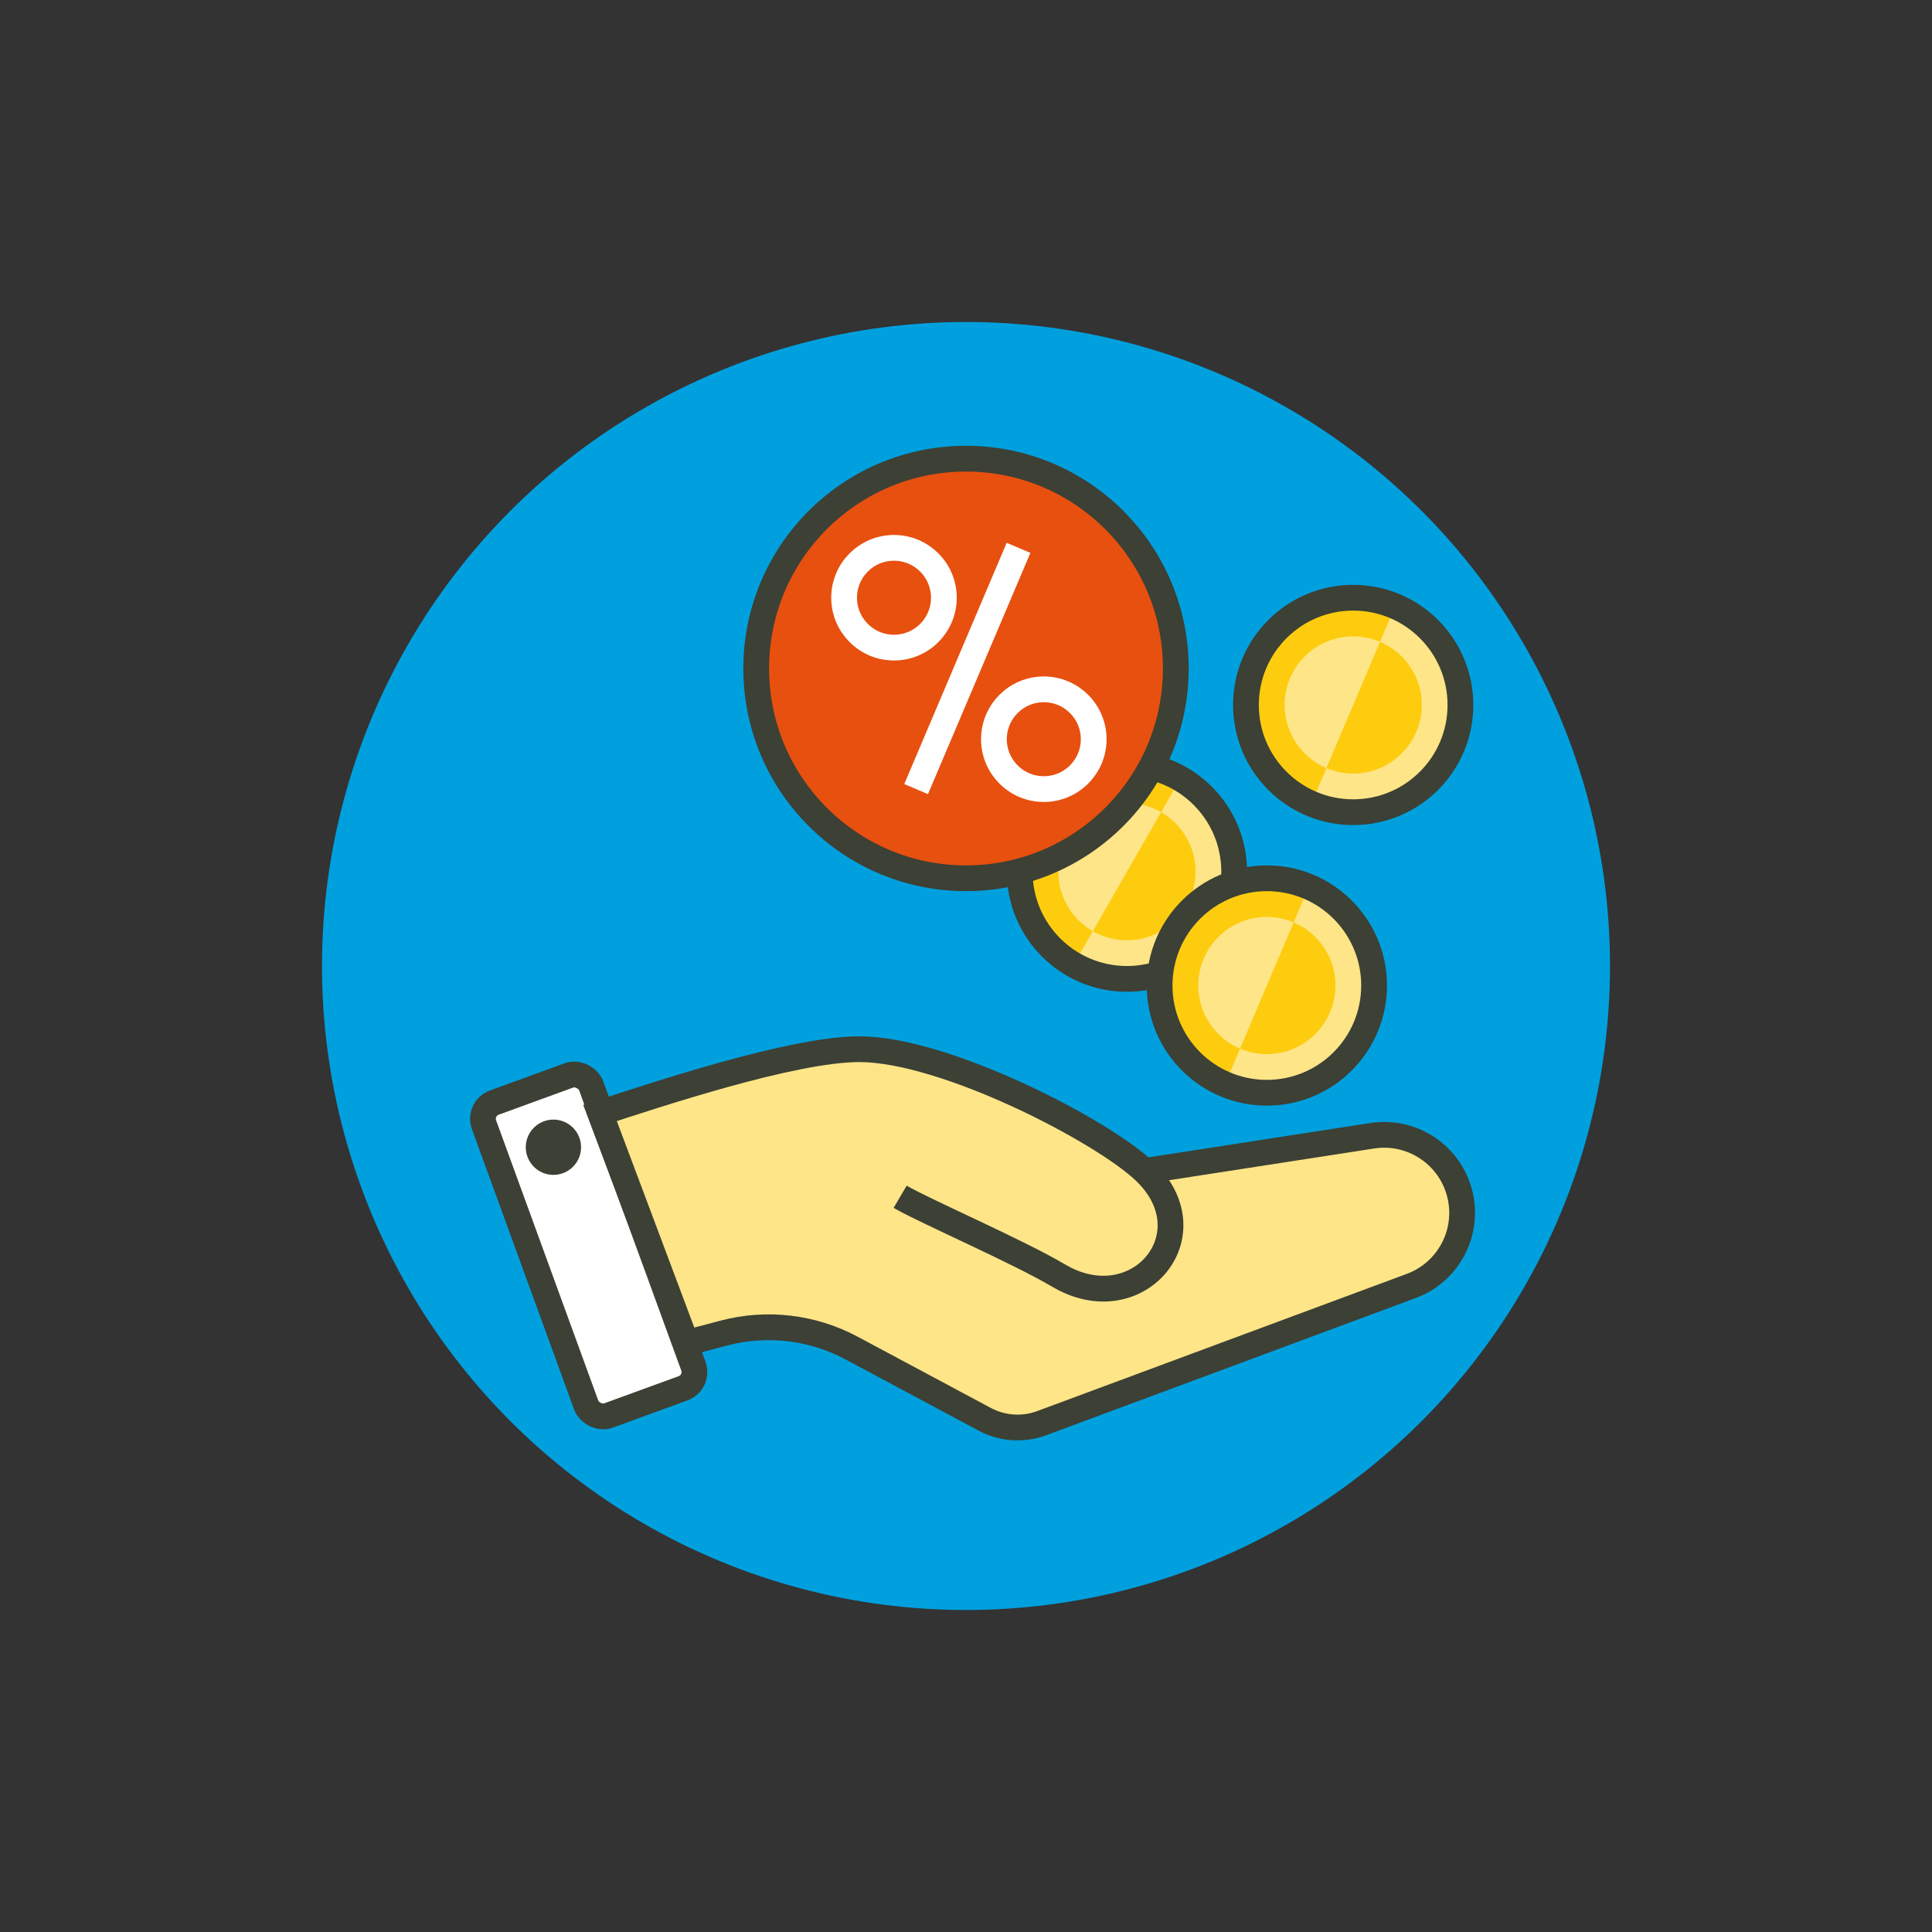 <?xml version="1.0" encoding="UTF-8"?>
<svg id="_x30_3-Profitieren" xmlns="http://www.w3.org/2000/svg" version="1.1" viewBox="0 0 1200 1200">
  <rect x="0" y="0" width="1200" height="1200" fill="#333333" stroke="none"/>
  <!-- Generator: Adobe Illustrator 29.5.1, SVG Export Plug-In . SVG Version: 2.1.0 Build 141)  -->
  <defs>
    <style>
      .st0 {
        fill: #fdcc0f;
      }

      .st1 {
        stroke: #fff;
      }

      .st1, .st2, .st3, .st4, .st5 {
        stroke-miterlimit: 10;
        stroke-width: 16px;
      }

      .st1, .st5 {
        fill: none;
      }

      .st6 {
        fill: #00a0de;
      }

      .st2 {
        fill: #fff;
      }

      .st2, .st3, .st4, .st5 {
        stroke: #3c4035;
      }

      .st3, .st7 {
        fill: #fee587;
      }

      .st4 {
        fill: #e7500f;
      }

      .st8 {
        fill: #3c4035;
      }
    </style>
  </defs>
  <circle class="st6" cx="600" cy="600" r="400"/>
  <g>
    <rect class="st2" x="330.27" y="670.1" width="70.82" height="206.87" rx="10.73" ry="10.73" transform="translate(-242.86 172.07) rotate(-20.03)"/>
    <circle class="st8" cx="343.74" cy="712.57" r="17.17"/>
    <path class="st3" d="M710.81,727.34l142.25-22.01c24.72-3.42,48,12.5,53.77,36.78h0c5.6,23.56-7.06,47.64-29.64,56.38l-230.18,85.46c-11.6,4.31-24.48,3.43-35.39-2.41l-82.66-44.23c-24.36-13.03-52.75-16.36-79.45-9.29l-23.21,6.13-53.61-142.84c34.68-11.27,119.44-39.64,161.06-39.64,53.08,0,150.35,50.36,177.07,75.67,41.61,39.39-4.43,93.83-53.26,64.95-25.7-15.2-83.72-40.29-98.46-48.96"/>
  </g>
  <g>
    <circle class="st7" cx="699.96" cy="541.4" r="66.61"/>
    <path class="st0" d="M694.88,583.71c-23.33-2.8-40.03-24.06-37.23-47.38,2.8-23.33,24.06-40.03,47.38-37.23,23.33,2.8,40.03,24.06,37.23,47.38-2.8,23.33-24.06,40.03-47.38,37.23Z"/>
    <path class="st0" d="M666.82,599.2l66.31-115.57c-7.54-4.33-16.05-7.25-25.23-8.35-36.52-4.38-69.69,21.67-74.07,58.19-3.28,27.36,10.51,52.83,32.99,65.73Z"/>
    <path class="st7" d="M678.77,578.37l42.4-73.91c-4.82-2.78-10.27-4.65-16.14-5.36-23.33-2.8-44.58,13.9-47.38,37.23-2.1,17.47,6.74,33.78,21.11,42.04Z"/>
    <circle class="st5" cx="699.96" cy="541.4" r="66.61"/>
  </g>
  <g>
    <circle class="st7" cx="786.86" cy="612.12" r="66.61"/>
    <path class="st0" d="M786.86,654.73c-23.49,0-42.61-19.11-42.61-42.61s19.11-42.61,42.61-42.61,42.61,19.11,42.61,42.61-19.11,42.61-42.61,42.61Z"/>
    <path class="st0" d="M760.84,673.45l52.06-122.65c-8-3.4-16.8-5.29-26.04-5.29-36.79,0-66.61,29.82-66.61,66.61,0,27.55,16.73,51.2,40.59,61.33Z"/>
    <path class="st7" d="M770.22,651.34l33.29-78.44c-5.12-2.18-10.75-3.4-16.66-3.4-23.49,0-42.61,19.11-42.61,42.61,0,17.59,10.72,32.73,25.97,39.22Z"/>
    <circle class="st5" cx="786.86" cy="612.12" r="66.61"/>
  </g>
  <g>
    <circle class="st7" cx="840.49" cy="437.86" r="66.61"/>
    <path class="st0" d="M840.49,480.47c-23.49,0-42.61-19.11-42.61-42.61s19.11-42.61,42.61-42.61,42.61,19.11,42.61,42.61-19.11,42.61-42.61,42.61Z"/>
    <path class="st0" d="M814.47,499.2l52.06-122.65c-8-3.4-16.8-5.29-26.04-5.29-36.79,0-66.61,29.82-66.61,66.61,0,27.55,16.73,51.2,40.59,61.33Z"/>
    <path class="st7" d="M823.86,477.09l33.29-78.44c-5.12-2.18-10.75-3.4-16.66-3.4-23.49,0-42.61,19.11-42.61,42.61,0,17.59,10.72,32.73,25.97,39.22Z"/>
    <circle class="st5" cx="840.49" cy="437.86" r="66.61"/>
  </g>
  <circle class="st4" cx="600" cy="415.2" r="130.31"/>
  <g>
    <circle class="st1" cx="555.27" cy="371.26" r="30.98"/>
    <circle class="st1" cx="648.33" cy="459.14" r="30.98"/>
    <line class="st1" x1="632.63" y1="340.28" x2="569.02" y2="490.12"/>
  </g>
</svg>